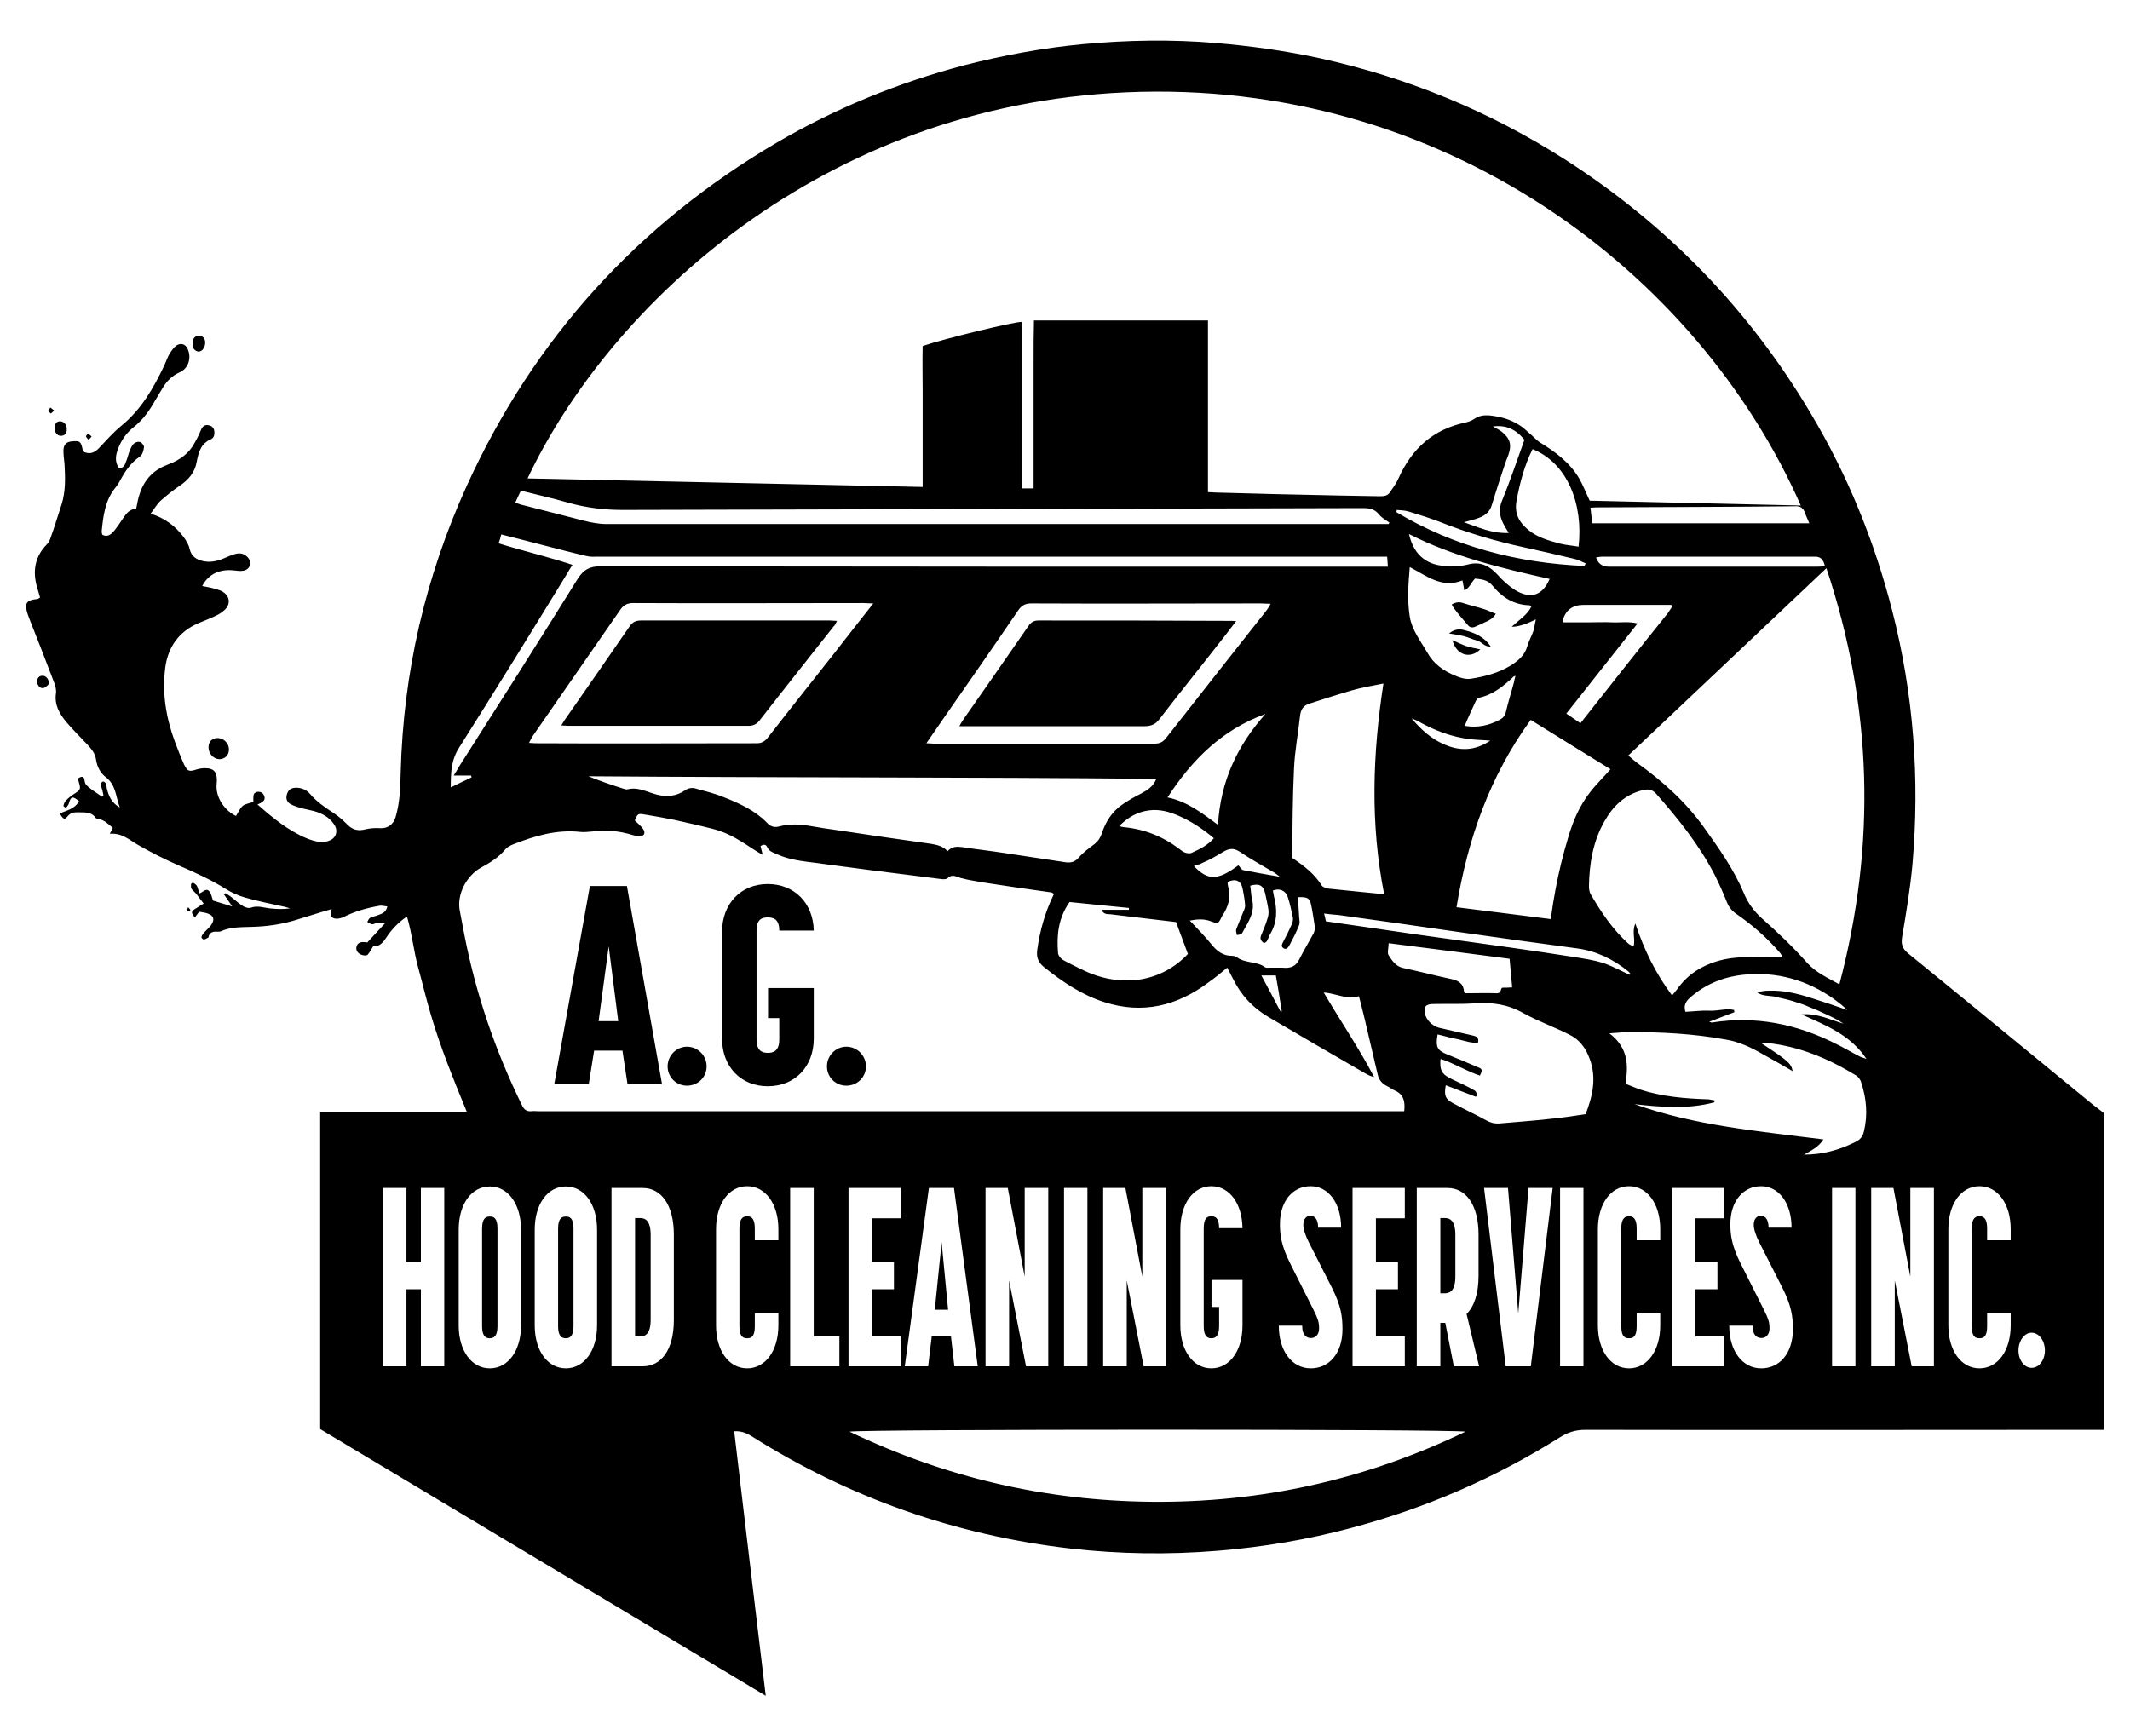 <?xml version="1.0" encoding="UTF-8"?> <svg xmlns="http://www.w3.org/2000/svg" id="a" viewBox="0 0 612 499"><path d="M62.679,212.111c-1.599-.107-2.771.959-2.771,2.665,0,1.812,1.386,3.304,3.091,3.411,1.599,0,2.771-1.173,2.771-2.665.107-1.812-1.386-3.304-3.091-3.411Z"></path><path d="M57.03,101.039c.959,0,1.812-.959,1.919-2.345.107-1.279-.64-2.238-1.812-2.238-1.066,0-1.812.853-1.812,2.238-.107,1.279.64,2.238,1.705,2.345Z"></path><path d="M17.696,125.236c1.173-.107,1.492-.959,1.492-1.919,0-1.279-.853-2.238-1.919-2.238s-1.599.746-1.599,2.132c.107,1.279.959,2.132,2.025,2.025Z"></path><path d="M12.26,194.203c-1.066,0-1.492.64-1.599,1.492-.107,1.173.959,2.345,1.919,2.025.64-.213,1.173-.853,1.492-1.173,0-1.386-.853-2.345-1.812-2.345Z"></path><path d="M26.33,125.45c-.426-.32-.746-.746-.959-.746-.213,0-.746.533-.64.746.107.32.426.64.746.959.213-.32.533-.533.853-.959Z"></path><path d="M14.605,118.841c.32-.213.533-.533.959-.853-.426-.32-.746-.64-1.066-.853-.213.32-.64.64-.64.853.107.32.533.64.746.853Z"></path><path d="M54.045,260.718c-.107.426-.32.64-.32.746.107.213.426.426.64.533.107-.213.426-.426.32-.533-.107-.213-.32-.426-.64-.746Z"></path><path d="M218.201,207.101c7.035-9.061,14.284-18.121,21.319-27.075.426-.32.64-.853.959-1.599-.853,0-1.492-.107-2.025-.107h-54.257c-1.492,0-2.452.426-3.304,1.705-6.076,8.847-12.258,17.695-18.334,26.435-.426.533-.746,1.173-1.279,2.025.959,0,1.492.107,2.025.107h51.698c1.386,0,2.345-.426,3.198-1.492Z"></path><path d="M298.36,178.321c-1.386,0-2.132.533-2.878,1.599-6.182,8.954-12.365,17.801-18.547,26.649-.32.533-.746,1.066-1.279,2.132h53.084c2.025,0,3.304-.533,4.477-2.132,6.289-8.208,12.791-16.202,19.08-24.304.853-1.173,1.706-2.238,2.878-3.731-.853-.107-1.173-.107-1.492-.107-18.547-.107-36.882-.107-55.323-.107Z"></path><path d="M421.797,179.706c.533.64,1.279.746,2.025.426.959-.426,1.812-.853,2.771-1.279,1.173-.533,2.239-.959,3.198-2.452-1.173-.426-2.238-.959-3.198-1.279-1.919-.64-3.944-1.066-5.863-1.706-1.173-.426-2.238-.533-3.624.32.213.426.426.746.64,1.066,1.279,1.706,2.665,3.304,4.051,4.903Z"></path><path d="M424.355,184.077c1.386.32,2.132,1.919,3.944,1.706-1.919-2.878-4.69-3.944-7.568-4.69-1.492-.426-2.985-.213-4.37.959,1.386.213,2.771.426,4.157.746,1.279.32,2.558.959,3.837,1.279Z"></path><path d="M417.32,183.97c1.066,4.264,5.01,5.543,7.995,2.665-1.386-.32-2.771-.533-4.051-.959-1.279-.426-2.452-1.066-3.944-1.705Z"></path><path d="M601.302,317.427c-17.695-14.497-35.283-28.994-52.978-43.384-1.705-1.386-2.132-2.665-1.812-4.69,1.173-6.929,2.345-13.964,2.985-20.999,2.132-24.623.32-49.034-5.863-73.017-5.117-19.933-12.791-38.8-23.344-56.495-17.695-29.847-41.252-54.15-70.459-72.911-21.852-13.964-45.409-23.664-70.672-29.207-9.807-2.132-19.827-3.518-29.847-4.37-12.685-1.066-25.37-.853-38.054.32-11.512,1.066-22.918,3.198-34.217,6.076-18.974,5.01-36.988,12.365-53.937,22.278-39.866,23.451-69.606,56.175-88.9,98.387-11.939,26.222-18.334,53.724-19.08,82.611-.107,4.37-.213,8.634-1.492,12.898-.64,2.025-2.238,3.198-4.37,3.091-1.386-.107-2.878,0-4.264.32-2.025.533-3.624.213-5.117-1.279-1.279-1.279-2.558-2.452-4.051-3.411-2.452-1.599-4.797-3.198-6.715-5.436-1.066-1.279-2.665-1.919-4.37-1.812-1.279.107-2.025.746-2.345,2.025-.32,1.173.107,2.132,1.066,2.665s2.025.853,3.091,1.173c1.279.32,2.558.533,3.731.853,2.238.64,4.264,1.705,5.65,3.731,1.173,1.599.853,3.518-.746,4.477-.959.533-2.132.746-3.198.64-1.279-.107-2.665-.533-3.944-1.066-5.33-2.239-9.7-5.863-14.07-9.7,1.812-.746,2.345-1.386,1.919-2.452-.32-.959-1.066-1.279-2.025-1.173-.32.107-.959.426-.959.746-.213.746-.107,1.599-.107,2.132-1.066.426-2.345.533-3.091,1.173-.853.746-1.279,1.919-1.919,2.878-3.518-1.706-5.969-5.65-5.543-9.274.213-2.345-.213-3.837-1.812-4.264-1.173-.32-2.558-.213-3.731.107-2.345.746-2.771.746-3.837-1.386-.959-2.132-1.812-4.37-2.665-6.609-2.558-7.035-3.731-14.177-2.665-21.639.853-5.65,3.944-9.913,9.274-12.258,1.706-.746,3.518-1.386,5.223-2.238.959-.426,1.919-1.066,2.665-1.812,1.599-1.599,1.279-3.837-.64-5.01-.959-.64-2.239-.853-3.304-1.173-.853-.213-1.705-.32-2.665-.533,1.919-3.624,5.223-4.903,9.167-4.477.853.107,1.705.213,2.558.107,2.025-.32,2.665-2.345,1.386-3.837-1.066-1.173-2.345-1.386-3.731-.959-1.173.32-2.238.853-3.304,1.279-1.812.746-3.731,1.173-5.756.746-1.919-.426-3.411-1.279-3.944-3.518-.213-1.173-.959-2.345-1.706-3.411-2.345-3.091-5.33-5.436-9.487-6.715,1.066-1.386,1.812-2.772,2.878-3.731,1.706-1.492,3.518-2.985,5.436-4.264,2.558-1.706,4.37-3.837,4.903-6.822.533-2.771,1.173-5.33,4.157-6.609.959-.426,1.066-1.599.853-2.665-.32-.959-1.066-1.279-1.919-1.386-1.279,0-1.599.853-2.025,1.812-.64,1.599-1.492,3.091-2.345,4.477-1.812,2.665-4.477,4.157-7.355,5.223-3.837,1.492-6.396,4.264-7.675,8.101-.533,1.386-.746,2.985-1.066,4.477-1.812,0-2.771,1.279-3.731,2.665-.853,1.279-1.705,2.558-2.665,3.731-.853.959-1.812,1.812-3.304,1.066-.107-.32-.213-.64-.213-.853.426-4.477.959-9.061,3.944-12.685.533-.64.959-1.279,1.279-1.919,1.492-2.771,3.091-5.223,5.756-7.035.746-.533,1.066-1.706,1.173-2.665.107-.426-.533-1.279-1.066-1.492-.533-.213-1.386,0-1.812.426-.533.426-.853,1.279-1.173,1.919-.426,1.066-.64,2.132-1.066,3.198-.32.959-.746,1.919-2.025,2.025-1.386-2.025-.959-3.944-.213-5.863.959-2.452,2.452-4.477,4.477-6.076,2.558-2.025,4.477-4.69,6.076-7.568.746-1.279,1.492-2.452,2.238-3.731,1.173-1.919,2.665-3.411,4.797-4.37,2.665-1.173,3.518-4.37,2.238-6.929-.64-1.279-2.025-1.599-3.198-.746-.746.533-1.279,1.386-1.812,2.132-.64,1.066-1.066,2.345-1.599,3.518-3.091,6.502-6.609,12.685-12.365,17.375-2.345,1.919-4.37,4.264-6.502,6.502-.959.959-2.025,1.599-3.411,1.279-.746-.107-1.173-.426-1.279-1.279-.426-2.025-.853-2.238-2.985-2.025-1.599.107-2.452.959-2.452,2.665,0,1.386.213,2.665.32,4.051.213,3.837.32,7.675-.853,11.406-1.066,3.198-2.025,6.502-3.198,9.7-.213.64-.533,1.279-.959,1.706-3.624,3.624-4.264,7.995-2.771,12.791.213.853.533,1.705.746,2.558-.426.213-.533.426-.746.426-3.304.32-3.837,1.279-2.772,4.477.213.533.426,1.066.64,1.705,2.345,5.863,4.584,11.725,6.822,17.588.426.959.746,2.239.64,3.198-.533,3.411.959,5.969,2.985,8.421,1.919,2.238,4.051,4.37,6.076,6.502,1.173,1.279,2.238,2.558,2.452,4.37.32,2.025,1.279,3.837,2.878,5.01,2.878,2.239,2.771,5.65,3.944,8.634-2.239-1.173-3.198-3.198-3.731-5.436-.107-.533-.107-1.066-.32-1.492-.107-.213-.533-.533-.746-.533-.213,0-.64.426-.64.64,0,.64.213,1.279.426,1.919.107.533.213,1.066.32,1.492-.107.107-.32.213-.426.32-1.173-.853-2.452-1.599-3.624-2.558-.64-.533-1.279-.959-1.386-2.025-.107-1.492-.959-1.279-1.919-.64.107.426.107.64.213.853.64,2.239.64,2.345-1.386,3.624-.853.533-1.599,1.173-2.345,1.919-.32.32-.533.959-.64,1.492,0,.107.426.426.746.533.32-.426.746-.853.853-1.386.533-1.919,1.066-2.025,2.878-.533-1.173,2.239-3.518,2.665-5.543,3.518,1.066,1.812,1.386,1.919,2.345.746.746-.853,1.599-1.066,2.665-1.066,1.919.107,3.944-.32,5.33,1.599.107.213.426.32.64.32,1.812.213,2.985,1.492,4.264,2.558-.213.533-.426.853-.853,1.705,3.518-.32,5.65,1.812,8.101,3.198,3.731,2.132,7.675,4.157,11.619,5.863,4.69,2.025,9.38,4.157,13.644,6.822,1.705,1.066,3.624,1.919,5.543,2.452,3.731,1.066,7.568,1.812,11.406,2.665.533.107.959.32,1.492.426-2.025.32-3.944.213-5.969,0-1.706-.213-3.411-.853-5.223-.213-.746.32-1.919-.107-2.665-.64-1.173-.746-2.238-1.812-3.411-2.665-.426-.32-.853-.533-1.279-.853-.107.107-.32.32-.426.426.64.959,1.386,1.919,2.345,3.411-2.345-.746-4.264-1.279-5.543-1.705-.426-1.279-.533-2.132-1.066-2.665-.959-1.066-1.812.32-2.878.64-.213-.746-.32-1.492-.64-2.132-.213-.426-.64-.64-1.066-.959-.107-.107-.533.213-.64.32,0,.426-.107,1.066.107,1.386.32.533.959.959,1.386,1.492.64.853,1.279,1.705,2.132,2.771-1.066.64-1.812,1.173-2.558,1.599-1.066.746-1.066.959,0,2.452.426-.533.746-1.066,1.279-1.705.746.213,1.599.213,2.452.533,1.599.64,2.025,1.492,1.173,2.985-.64,1.066-1.705,1.812-2.452,2.771-.213.32-.533.64-.533,1.066,0,.213.426.64.64.64.426,0,.853-.32,1.279-.533.107,0,.107-.107.107-.213.32-1.386,1.386-1.599,2.558-1.492.32,0,.746,0,.959-.107,2.772-1.279,5.756-1.173,8.741-1.279,4.584-.107,8.954-.746,13.324-2.132,3.198-.959,6.396-2.025,9.807-2.985-.64,1.919-.213,2.665,1.386,2.771.64,0,1.386-.213,1.919-.426,3.304-1.706,6.822-2.665,10.446-3.304.64-.107,1.386.107,2.238.213-.426,1.919-1.812,2.132-2.878,2.558-.746.32-1.492.32-2.132.746-.32.213-.533.746-.746,1.173.533.213.959.64,1.492.64.426,0,.959-.426,1.386-.426.533-.107,1.066,0,2.239.107-1.919,2.025-3.411,3.731-5.117,5.543-1.812-.32-2.772,0-3.091,1.173-.32,1.066.426,2.132,1.705,2.452.426.107,1.173.213,1.492-.107.64-.746,1.066-1.599,1.599-2.452,1.705.213,2.771-.959,3.731-2.452,1.492-2.239,3.304-4.264,5.969-6.076,1.492,5.117,1.919,9.913,3.198,14.603,1.279,4.584,2.345,9.274,3.731,13.857,1.386,4.69,2.985,9.274,4.69,13.751,1.705,4.477,3.518,8.954,5.543,13.857h-42.105v91.245c42.425,25.37,84.956,50.846,128.02,76.642-3.091-25.689-6.076-50.846-9.061-76.002q2.345-.213,4.797,1.279c28.141,17.801,58.734,28.567,91.778,32.405,14.071,1.599,28.248,1.812,42.425.64,13.005-1.066,25.796-3.198,38.481-6.609,21.212-5.65,41.146-14.284,59.8-26.009,2.345-1.492,4.584-2.132,7.355-2.132,48.394.107,96.895,0,145.289,0h3.624v-91.032c-1.066-.853-2.132-1.599-3.198-2.452ZM528.498,282.89c-3.411-1.919-6.609-3.304-9.167-6.076-4.051-4.584-8.528-8.847-13.111-12.898-2.345-2.132-4.051-4.477-5.223-7.355-2.878-6.822-7.142-12.791-11.406-18.761-5.223-7.355-11.939-13.324-19.187-18.547-.853-.64-1.599-1.279-2.558-2.132,18.974-17.908,37.734-35.709,56.922-53.83,13.218,39.653,14.39,79.2,3.731,119.599ZM469.338,272.017c-.533-.32-1.173-.533-1.599-.959-4.477-4.051-7.781-9.061-10.766-14.177-.32-.64-.426-1.492-.426-2.239.107-6.502,1.173-12.898,4.477-18.654,2.452-4.37,5.969-7.781,11.192-8.954,1.386-.32,2.558-.107,3.624,1.066,6.396,7.248,12.365,14.71,16.842,23.344,1.279,2.558,2.452,5.223,3.518,7.888.533,1.279,1.173,2.132,2.239,2.985,4.797,3.304,9.167,7.035,13.005,11.512.213.213.32.533.853,1.279-4.157,0-7.888-.107-11.512,0-4.797.107-9.487,1.279-13.538,3.944-2.132,1.386-3.944,3.198-5.436,5.33-.426.533-.853,1.066-1.386,1.705-4.69-6.289-7.995-13.005-10.553-20.679-1.066,2.452.107,4.477-.533,6.609ZM401.668,362.677v7.842h-6.334v13.504h8.301v8.639h-15.017v-51.258h15.017v8.712h-8.301v12.561h6.334ZM433.416,272.231c-9.167-1.279-18.334-2.558-27.501-3.837-8.208-1.173-16.522-2.452-24.943-3.624-.107-.64-.32-1.279-.533-2.238,1.492.213,2.771.32,4.157.426,11.512,1.599,23.024,3.198,34.643,4.903,11.299,1.599,22.598,3.198,33.897,4.69,5.543.746,10.34,3.091,14.71,6.609.213.213.426.426.64.746-.107.107-.213.213-.32.213-2.558-1.173-5.01-2.558-7.675-3.411-2.771-.853-5.65-1.279-8.421-1.705-6.182-.959-12.472-1.919-18.654-2.772ZM434.481,283.743c-1.066.107-1.919.107-2.878.107-.533.426-.213,1.599-1.492,1.599-3.091-.107-6.076,0-9.167,0-.107-.213-.32-.426-.32-.64-.213-2.345-1.812-3.091-3.944-3.518-4.477-.959-8.954-2.132-13.431-3.091-2.132-.426-3.198-2.025-4.157-3.518-.64-.746-.107-2.132-.107-3.624,11.832,1.492,23.238,2.985,34.75,4.477.213,2.665.533,5.33.746,8.208ZM364.982,278.093c-.533,0-1.173.107-1.492-.107-2.345-1.812-5.65-1.066-8.101-2.878-.426-.32-.959-.426-1.492-.426-2.452,0-4.157-1.279-5.65-3.091-1.919-2.345-4.051-4.584-6.396-7.035,2.238-.426,4.157-.533,6.076.213,2.025.746,2.132.746,3.091-1.279,0-.107.107-.107.107-.213,1.812-2.665,2.665-5.436,1.705-8.634-.107-.426-.107-.853-.107-1.173,2.238-1.066,3.731-.426,4.264,1.705.32,1.599.64,3.198.746,4.797.107.746-.213,1.492-.533,2.132-.64,1.706-1.386,3.304-2.025,5.01-.107.426.107,1.066.213,1.599.533-.107,1.386-.107,1.492-.533,1.599-2.985,3.837-5.863,2.878-9.7-.32-1.279-.32-2.665-.533-3.944,2.558-.746,3.731-.107,4.264,2.132.32,1.599.746,3.198.959,4.797.107.853,0,1.812-.32,2.665-.426,1.492-1.066,2.878-1.599,4.264-.213.426-.426.959-.32,1.492.107.426.533.853.853,1.066.213.107.853-.213.959-.533.426-.64.533-1.386.959-2.025,2.025-3.411,2.025-7.035,1.066-10.766-.107-.533-.213-1.173-.32-1.705,1.919-.746,3.624,0,4.264,1.812.64,1.919,1.066,3.944,1.492,5.969.107.64-.107,1.386-.32,1.919-.746,1.706-1.599,3.411-2.452,5.01-.32.64-.746,1.279,0,1.812.853.64,1.386-.107,1.812-.853.959-1.812,1.919-3.624,2.665-5.543.32-.64.213-1.492.107-2.238-.107-1.919-.213-3.837-.426-5.969,2.771-.107,3.411.213,3.837,2.132.426,2.025.746,4.157,1.066,6.289.107.64-.107,1.386-.32,1.919-1.386,2.558-2.878,5.01-4.157,7.568-1.066,2.132-2.665,2.558-4.797,2.345-.96 0-2.239 0-3.518 0ZM368.286,290.671c-.107,0-.213.107-.32.107-1.812-3.411-3.624-6.929-5.543-10.446h4.157c.64,3.411,1.173,6.822,1.705,10.34ZM332.257,223.837c-1.066,2.452-2.771,3.304-4.477,4.264-1.919.959-3.731,2.025-5.436,3.198-2.878,2.025-4.69,4.903-5.756,8.208-.426,1.279-1.066,2.239-2.132,3.091-1.599,1.173-3.198,2.345-4.477,3.837s-2.665,1.599-4.37,1.279c-5.65-.853-11.299-1.706-16.949-2.558-4.051-.64-8.101-1.066-12.152-1.705-1.599-.213-2.985-.213-4.264,1.173-1.279-1.492-2.985-1.812-4.797-2.132-9.061-1.279-18.015-2.558-27.075-3.944-2.558-.32-5.01-.746-7.568-1.173-2.985-.533-5.969-.64-8.847.107-1.386.426-2.558.107-3.624-1.066-3.411-3.518-7.888-5.543-12.472-7.355-2.558-1.066-5.33-1.705-7.995-2.452-1.066-.32-2.132-.107-3.091.533-2.878,2.025-6.183,1.919-9.274.853-2.345-.746-4.584-1.812-7.142-1.173-.32.107-.746,0-1.066-.107-3.411-1.066-6.822-2.238-10.233-3.624,54.363.426,108.62.213,163.196.746ZM153.818,213.603c-.533,0-.959-.107-1.812-.107.426-.853.746-1.492,1.173-2.132,8.314-12.045,16.735-24.09,25.05-36.136.959-1.386,2.025-1.919,3.731-1.919,22.065.107,44.13,0,66.195,0,.746,0,1.492.107,2.771.107-3.944,5.01-7.568,9.594-11.192,14.284-6.289,7.995-12.685,15.989-18.974,24.09-.853,1.173-1.812,1.812-3.304,1.812-21.212,0-42.425.107-63.637,0ZM351.231,244.942c1.706-1.066,3.091-1.386,4.903-.213,3.304,2.238,6.822,4.157,10.233,6.182.32.213.64.533,1.386,1.066-3.837-.64-7.248-1.279-10.553-1.919-.533-.107-.853-.853-1.386-1.386-5.863,4.37-8.741,4.477-12.791.213.853-.32,1.705-.426,2.345-.853,2.025-.853,3.944-1.919,5.863-3.091ZM349.952,237.054c-4.584-3.411-8.847-6.715-14.497-7.888,7.142-10.979,15.776-19.507,28.141-23.984-7.995,8.954-12.898,19.187-13.644,31.872ZM363.809,175.549c-9.594,12.152-19.187,24.304-28.781,36.562-.853,1.066-1.706,1.599-3.198,1.599h-63.637c-.533,0-.959-.107-2.025-.107,1.706-2.452,3.091-4.477,4.477-6.502,7.355-10.553,14.71-21.106,21.959-31.765.959-1.386,2.025-1.919,3.731-1.919,21.958.107,44.024,0,65.982,0,.853,0,1.599.107,2.772.107-.533.959-.853,1.492-1.279,2.025ZM307.314,259.226c5.65.533,11.299,1.173,17.055,1.706v.533h-7.888c.746,1.492,1.812,1.173,2.558,1.279,6.289.746,12.685,1.492,18.867,2.238,1.173,3.198,2.238,6.076,3.411,9.167-3.624,3.837-8.314,6.502-13.857,7.355-5.863.853-11.512-.32-16.842-2.985-1.706-.853-3.518-1.705-5.223-2.665-.64-.426-1.279-1.173-1.386-1.919-.426-5.01-0-10.02,3.304-14.71ZM340.571,245.049c-.64-.213-1.173-.64-1.705-1.066-4.797-3.624-10.127-5.756-16.202-6.289-.213,0-.426-.107-1.066-.32,2.558-2.558,5.223-4.051,8.528-4.477,3.091-.426,5.969.426,8.634,1.599,3.624,1.599,6.822,3.731,10.02,6.396-1.812,2.025-3.944,3.091-6.076,4.051-.64.426-1.492.32-2.132.107ZM371.271,246.541c.107-8.528.107-17.055.533-25.689.213-5.01,1.173-9.913,1.705-14.923.213-2.025.959-3.198,2.772-3.731,3.944-1.279,7.888-2.558,11.939-3.731,2.878-.853,5.969-1.386,9.274-2.025-3.091,20.146-3.837,40.186.213,60.546-5.543-.533-10.659-1.066-15.883-1.599-.746-.107-1.705-.426-2.025-.853-2.025-3.304-5.01-5.65-8.528-7.995ZM431.603,124.17c-.746-.64-1.705-1.066-2.665-1.599,3.624-.533,6.609.746,9.061,3.837-2.132,5.863-4.051,11.725-6.396,17.375-1.173,2.772-.64,5.117.746,7.462.32.533.64,1.173,1.173,1.919-4.797.213-8.741-1.599-12.898-3.091,1.599-.426,2.985-.746,4.37-1.279,1.812-.64,3.091-1.812,3.624-3.624,1.066-3.518,2.239-7.142,3.411-10.659.426-1.279.853-2.558,1.386-3.837.959-2.772.533-4.584-1.812-6.502ZM440.344,129.074c10.127,4.051,14.603,15.989,13.218,28.034-1.705-.32-3.518-.426-5.223-.853-3.198-.853-6.396-1.706-9.061-3.837-2.772-2.238-4.264-4.797-3.518-8.634.959-5.117,2.238-10.02,4.584-14.71ZM437.999,157.321c4.797,1.066,9.594,2.132,14.39,3.304,1.066.213,2.132.853,3.198,1.279-.107.213-.213.533-.32.746-19.294-.853-37.415-5.543-54.044-15.456,0-.213.107-.426.107-.64,1.066.107,2.238.107,3.304.426,2.878.853,5.863,1.812,8.741,2.878,7.995,3.198,16.202,5.65,24.623,7.462ZM405.061,162.971c4.903,2.558,9.167,6.182,15.136,3.837.213.959.32,1.812.533,2.878,1.492-.64,1.919-2.238,3.091-3.411,1.812.213,3.624.32,5.01,2.025,2.771,3.411,6.182,5.543,10.659,5.65.107,0,.213.213.533.32-1.173,2.452-3.411,3.731-5.65,5.863q2.665,0,6.929-2.132c-.32,1.279-.426,2.345-.746,3.411-.533,1.492-1.279,2.772-1.706,4.264-.746,2.665-2.665,4.264-4.903,5.65-3.518,2.132-7.355,3.091-11.299,3.731-1.386.213-3.091-.213-4.477-.853-3.411-1.386-6.289-3.411-8.101-6.715-1.919-3.304-4.37-6.396-5.01-10.233-.746-4.69-.426-9.38,0-14.284ZM404.848,153.484c12.791,6.502,26.542,9.807,40.399,12.898-2.238,5.223-5.863,5.65-9.913,3.198-1.812-1.173-3.518-2.665-5.01-4.37-2.345-2.558-4.903-3.944-8.528-2.985-2.025.533-4.264.533-6.289.426-4.584-.107-9.167-2.345-10.659-9.167ZM435.441,194.203c-.213.746-.32,1.279-.426,1.812-.746,2.878-1.706,5.756-2.345,8.634-.32,1.173-.853,1.705-1.812,2.238-3.091,1.599-6.289,2.345-10.02,1.706,1.066-2.558,2.132-4.797,3.198-7.142.213-.426.64-.853,1.066-.959,3.837-.853,6.715-3.198,9.487-5.756.107-.213.32-.32.853-.533ZM407.726,207.421c4.584,2.558,9.38,4.37,14.603,5.01,1.706.213,3.518.213,5.863.426-4.477,2.985-8.741,2.985-13.005,1.173-3.837-1.599-6.822-4.264-9.594-7.568.64.213,1.386.533,2.132.959ZM439.811,206.888c7.675,4.797,15.35,9.487,22.918,14.177-2.025,2.345-4.157,4.37-5.863,6.609-2.985,3.837-4.903,8.208-6.289,13.005-1.492,4.903-2.665,9.807-3.624,14.817-.533,2.771-.959,5.543-1.386,8.634-9.061-1.173-17.908-2.238-27.075-3.411,3.198-19.613,9.594-37.734,21.319-53.83ZM454.095,207.847c-1.492-1.066-2.665-1.812-4.051-2.771,6.822-8.634,13.538-17.162,20.466-25.902-2.558-.64-4.903-.213-7.248-.32-2.345-.107-4.584,0-6.929,0h-7.248c0-.426-.107-.64,0-.853q1.386-4.157,5.863-4.157h25.263c.107.213.107.32.213.32v.213c-.426.64-.853,1.279-1.279,1.919-8.421,10.446-16.629,20.893-25.05,31.552ZM521.676,159.986q2.132,0,2.665,2.771c-.853,0-1.492.107-2.238.107h-59.586c-2.025,0-3.198-.64-3.944-2.665.64-.107,1.173-.213,1.706-.213h61.399ZM518.585,147.302c.32.959.746,1.812,1.279,3.091h-62.358c-.213-1.492-.32-2.985-.533-4.477,1.066-.107,1.812-.107,2.558-.107,18.761-.107,37.415-.107,56.175-.32,1.492-.107,2.345.426,2.878,1.812ZM323.41,26.53c91.032-4.051,164.262,51.379,194.002,118.747-20.36-.426-40.506-.959-60.652-1.386-1.066-2.238-1.919-4.477-3.091-6.502-2.665-4.477-6.822-7.568-11.192-10.233-.853-.533-1.599-1.386-2.452-2.132-1.173-.959-2.238-2.132-3.518-2.878-2.665-1.706-5.543-2.452-8.634-2.772-1.599-.107-2.985.107-4.37,1.066-.64.426-1.492.746-2.345.959-9.274,1.919-15.456,7.462-19.294,15.989-.64,1.492-1.599,2.771-2.558,4.157-.64.959-1.705,1.066-2.771,1.066-4.051-.107-7.995-.107-12.045-.213-11.725-.213-23.557-.533-35.283-.853-.533,0-1.173-.107-2.132-.107v-49.353h-49.993c-.107,3.944-.107,7.888-.107,11.939v36.349h-3.411v-47.861c-2.025-.107-22.598,4.903-28.461,6.929-.107,4.37,0,8.847,0,13.324v27.182c-38.054-.853-75.789-1.599-113.523-2.452,23.664-49.993,84.636-107.128,171.831-110.965ZM149.66,141.012c4.584,1.173,9.061,2.132,13.431,3.411,5.223,1.492,10.446,2.132,15.883,2.132,70.885-.213,141.664-.32,212.55-.533,1.919,0,3.411.213,4.69,1.812.746.959,1.919,1.599,2.985,2.345-.107.107-.107.32-.213.426h-224.702c-2.239,0-4.37-.426-6.502-.959-6.076-1.599-12.258-3.091-18.334-4.69-.426-.107-.746-.32-1.386-.533.533-1.173.959-2.132,1.599-3.411ZM131.966,214.776c10.446-16.522,20.786-33.258,31.019-49.993.426-.746.853-1.492,1.492-2.452-7.035-2.345-14.071-3.944-21.212-6.183.32-.853.533-1.599.746-2.558,4.157,1.066,8.101,2.025,12.045,3.091,4.157,1.066,8.208,2.132,12.365,3.091,1.173.32,2.345.213,3.518.213h226.62c.107.959.107,1.705.213,2.878h-3.731c-74.19,0-148.38,0-222.57-.107-3.091,0-4.797.959-6.502,3.624-11.192,18.015-22.598,35.922-34.004,53.83-.426.746-.853,1.492-1.599,2.665h5.01c0,.213.107.32.107.533-1.919.959-3.837,1.812-5.969,2.878-0-4.264.107-7.888,2.452-11.512ZM127.646,392.662h-6.717v-22.143h-4.15v22.143h-6.772v-51.258h6.772v21.273h4.15v-21.273h6.717v51.258ZM149.708,380.9c0,7.26-3.713,12.343-8.956,12.343-5.297,0-8.956-5.082-8.956-12.343v-27.516c0-7.333,3.659-12.416,8.956-12.416,5.243,0,8.956,5.082,8.956,12.416v27.516ZM152.645,319.345c-1.386.107-2.132-.533-2.665-1.706-7.675-15.669-13.218-31.872-16.522-48.82-.426-2.238-.853-4.477-1.279-6.715-1.173-5.223,2.132-10.659,6.076-12.791,2.558-1.386,5.01-2.878,6.929-5.223.533-.64,1.386-1.066,2.132-1.386,6.182-2.452,12.578-4.37,19.4-3.624,1.066.107,2.238,0,3.304-.107,3.944-.533,7.781-.213,11.619.959.64.213,1.279.32,2.025.426,1.279,0,1.919-.853,1.173-2.025-.64-.959-1.599-1.705-2.452-2.558.853-1.919.853-2.025,2.771-1.706,2.772.426,5.543.959,8.314,1.492,3.837.853,7.675,1.705,11.406,2.665,2.985.746,5.756,2.132,8.314,3.731,1.919,1.173,3.837,2.558,5.969,3.731-.213-.853-.426-1.599-.64-2.558.746-.426,1.492-.64,1.919.32.533,1.173,1.492,1.492,2.558,1.919,4.477,2.132,9.38,2.238,14.177,2.985,8.528,1.173,17.055,2.238,25.583,3.304,2.558.32,5.117.64,7.568.959.64.107,1.599.107,1.919-.213,1.279-1.279,2.345-.533,3.731-.107,2.238.64,4.69.959,7.035,1.386,6.289.959,12.685,1.919,18.974,2.771.213,0,.426.213.853.426-2.558,5.223-4.051,10.553-4.797,15.989-.32,2.238.213,3.731,2.132,5.223,5.223,4.157,10.766,7.888,17.162,9.913,10.979,3.518,20.893,1.066,29.847-5.65,1.812-1.279,3.518-2.665,5.436-4.264.64,1.279,1.173,2.239,1.706,3.304q3.411,6.929,10.127,10.873c9.274,5.436,18.547,10.873,27.821,16.202.746.426,1.599.853,2.558,1.066-4.37-8.314-9.594-15.989-14.497-24.304,3.518.213,6.502,2.132,10.127,1.066.746,2.985,1.492,5.756,2.132,8.634,1.066,4.584,2.132,9.061,3.198,13.644.32,1.599,1.173,2.772,2.665,3.518.746.32,1.492.959,2.239,1.279,2.558,1.066,3.091,3.091,2.771,5.969h-248.792c-.64,0-1.386-.107-2.025,0ZM377.313,376.253l-6.608-13.141c-2.622-5.228-2.95-8.35-2.95-11.326,0-6.608,3.659-10.891,8.847-10.891,5.079,0,8.738,4.864,8.738,11.907h-6.608c0-2.759-1.256-3.412-2.239-3.412-1.037,0-2.02.798-2.02,2.614,0,1.234.6,3.048,1.584,5.009l6.608,12.997c2.621,5.228,3.058,8.204,3.058,11.98,0,6.897-3.768,11.253-9.12,11.253s-9.174-4.937-9.174-12.27h6.717c0,2.977,1.42,3.558,2.566,3.558,1.093,0,2.294-.799,2.294-2.759,0-1.598-.219-2.614-1.693-5.518ZM348.043,384.602c.983,0,2.239-.362,2.239-3.412v-5.591h-2.185v-7.768h8.902v13.068c0,7.26-3.659,12.343-8.956,12.343-5.243,0-8.902-5.082-8.902-12.343v-27.589c0-7.333,3.659-12.416,8.902-12.416,5.188,0,8.847,4.937,8.956,12.052h-6.717c0-3.05-1.202-3.412-2.239-3.412-1.038,0-2.185.362-2.185,3.412v28.243c0,3.05,1.256,3.412,2.185,3.412ZM334.992,341.404v51.258h-6.389l-4.86-24.685v24.685h-6.772v-51.258h6.389l4.86,25.484v-25.484h6.772ZM312.439,341.404v51.258h-6.717v-51.258h6.717ZM301.19,341.404v51.258h-6.389l-4.86-24.685v24.685h-6.772v-51.258h6.389l4.86,25.484v-25.484h6.771ZM280.931,392.662h-6.717l-.984-8.639h-5.515l-1.038,8.639h-6.717l6.935-51.258h7.209l6.826,51.258ZM171.551,380.9c0,7.26-3.713,12.343-8.956,12.343-5.297,0-8.956-5.082-8.956-12.343v-27.516c0-7.333,3.659-12.416,8.956-12.416,5.243,0,8.956,5.082,8.956,12.416v27.516ZM193.613,379.376c0,8.639-3.659,13.286-8.956,13.286h-8.956v-51.258h8.956c5.297,0,8.956,4.792,8.956,13.431v24.541ZM223.648,356.433h-6.772v-3.486c0-3.05-1.256-3.412-2.184-3.412-.983,0-2.239.362-2.239,3.412v28.243c0,3.122,1.202,3.412,2.239,3.412,1.037,0,2.184-.289,2.184-3.412v-3.702h6.772v3.412c0,7.26-3.713,12.343-8.956,12.343-5.297,0-8.956-5.082-8.956-12.343v-27.662c0-7.26,3.659-12.343,8.956-12.343,5.243,0,8.956,5.082,8.956,12.343v3.195ZM241.177,392.662h-14.145v-51.258h6.772v42.618h7.373v8.639ZM243.798,341.404h15.017v8.712h-8.3v12.561h6.334v7.842h-6.334v13.504h8.3v8.639h-15.017v-51.258ZM330.658,431.59c-30.273-.32-58.947-6.929-86.555-20.146,2.558-.746,174.496-.746,176.947,0-28.781,13.857-58.734,20.466-90.392,20.146ZM417.723,392.662l-2.458-12.488h-1.42v12.488h-6.772v-51.258h8.847c5.243,0,8.902,4.792,8.902,13.431v11.762c0,5.155-1.257,8.857-3.44,11.035l3.603,15.029h-7.262ZM439.838,392.662h-7.208l-6.226-51.258h6.881l2.949,36.084,2.95-36.084h6.935l-6.281,51.258ZM454.965,392.662h-6.717v-51.258h6.717v51.258ZM455.587,320.198c-3.624.533-7.035,1.066-10.553,1.386-4.69.533-9.487.853-14.177,1.279-1.386.107-2.665-.213-3.944-.959-3.091-1.705-6.396-3.198-9.487-4.903-2.132-1.173-2.558-2.132-2.025-5.117,2.985,1.173,5.863,2.238,8.634,3.304l.426-.426c-.213-.426-.32-1.066-.64-1.279-1.173-.746-2.345-1.279-3.624-1.919-1.279-.64-2.665-1.173-3.944-1.919-2.025-1.066-2.665-2.345-2.345-5.33,3.944,1.279,7.462,3.518,11.299,4.797.746-1.492.746-1.919-.426-2.345-2.985-1.279-5.969-2.558-8.954-3.731-2.878-1.173-3.411-2.132-2.772-5.756,1.919.426,3.944,1.066,5.863,1.386,1.919.426,3.731,1.173,5.756.959.32-1.492-.533-1.812-1.492-2.025-3.198-.746-6.502-1.492-9.7-2.238-1.812-.426-3.731-2.239-4.051-4.051-.426-1.919.107-2.665,2.132-2.772,4.051-.107,8.208.107,12.258-.213,5.01-.32,9.487.32,13.964,2.878,4.264,2.345,8.847,3.944,13.218,6.182,2.878,1.386,4.69,3.944,5.756,6.929,2.025,5.436.853,10.659-1.173,15.883ZM477.027,356.433h-6.772v-3.486c0-3.05-1.257-3.412-2.185-3.412-.984,0-2.239.362-2.239,3.412v28.243c0,3.122,1.201,3.412,2.239,3.412,1.037,0,2.185-.289,2.185-3.412v-3.702h6.772v3.412c0,7.26-3.714,12.343-8.956,12.343-5.297,0-8.956-5.082-8.956-12.343v-27.662c0-7.26,3.659-12.343,8.956-12.343,5.243,0,8.956,5.082,8.956,12.343v3.195ZM495.429,350.116h-8.3v12.561h6.334v7.842h-6.334v13.504h8.3v8.639h-15.017v-51.258h15.017v8.712ZM506.023,393.243c-5.352,0-9.174-4.937-9.174-12.27h6.717c0,2.977,1.42,3.558,2.566,3.558,1.093,0,2.294-.799,2.294-2.759,0-1.598-.219-2.614-1.693-5.518l-6.608-13.141c-2.622-5.228-2.95-8.35-2.95-11.326,0-6.608,3.659-10.891,8.847-10.891,5.079,0,8.738,4.864,8.738,11.907h-6.608c0-2.759-1.256-3.412-2.239-3.412-1.037,0-2.02.798-2.02,2.614,0,1.234.6,3.048,1.584,5.009l6.608,12.997c2.621,5.228,3.058,8.204,3.058,11.98,0,6.897-3.768,11.253-9.12,11.253ZM533.109,392.662h-6.717v-51.258h6.717v51.258ZM535.533,325.208c-.32,1.386-1.066,2.345-2.452,2.985-4.69,2.345-9.487,3.624-14.71,3.624,1.919-1.173,4.051-2.025,5.543-4.37-18.547-2.345-36.882-3.944-54.257-10.127,7.675.853,15.35,1.492,22.918-.533,0-.213,0-.426.107-.533-.533-.107-1.173-.213-1.705-.32-6.715-.213-13.431-.746-19.933-2.878-1.173-.426-2.345-.959-3.731-1.492,0-.746-.107-1.492,0-2.239.533-4.797-.426-8.954-4.903-12.365,2.025-.107,3.624-.32,5.117-.32,9.594-.107,19.08.426,28.461,2.132,3.731.64,7.142,2.238,10.446,4.157,2.878,1.599,5.756,3.198,8.634,4.903-.426-2.239-1.279-2.985-8.954-7.995.746,0,1.173-.107,1.599-.107,9.274.959,17.588,4.477,25.476,9.274.746.426,1.386,1.279,1.599,2.132,1.492,4.584,1.919,9.274.746,14.071ZM534.467,303.676c-2.345-1.173-4.584-2.558-7.035-3.731-11.192-5.65-23.024-8.101-35.603-6.076-.107,0-.32-.107-.746-.213,2.558-.959,4.903-1.919,7.248-2.772,0-.213-.107-.426-.107-.64-2.238-.533-4.584.32-6.929.213-2.345-.107-4.69.213-7.035.32-.533-1.706,0-2.772,1.066-3.837,4.477-4.051,9.7-6.182,15.669-6.822,9.487-.959,18.228,1.492,26.009,7.035,1.279.959,2.558,1.919,3.731,3.091-3.411-1.173-6.822-2.345-10.233-3.411-3.944-1.279-7.888-2.239-12.045-2.132-1.173,0-2.345.107-3.518.533,1.492,1.066,3.304.853,4.903,1.173,1.706.426,3.518.746,5.223,1.279,1.705.533,3.411,1.066,5.01,1.812,1.705.64,3.304,1.386,4.903,2.132s3.198,1.492,4.69,2.558c-3.944-1.173-7.675-3.091-12.045-2.665,6.822,3.091,13.964,5.756,18.654,12.791-.853-.32-1.386-.426-1.812-.64ZM555.661,392.662h-6.389l-4.86-24.685v24.685h-6.772v-51.258h6.389l4.86,25.484v-25.484h6.772v51.258ZM577.723,356.433h-6.772v-3.486c0-3.05-1.257-3.412-2.185-3.412-.984,0-2.239.362-2.239,3.412v28.243c0,3.122,1.201,3.412,2.239,3.412,1.037,0,2.185-.289,2.185-3.412v-3.702h6.772v3.412c0,7.26-3.714,12.343-8.956,12.343-5.297,0-8.956-5.082-8.956-12.343v-27.662c0-7.26,3.659-12.343,8.956-12.343,5.243,0,8.956,5.082,8.956,12.343v3.195ZM583.729,393.097c-2.075,0-3.768-2.178-3.768-5.01,0-2.759,1.693-5.082,3.768-5.082,2.13,0,3.823,2.323,3.823,5.082,0,2.832-1.693,5.01-3.823,5.01Z"></path><path d="M415.046,350.043h-1.201v21.636h1.201c1.365,0,3.113-.509,3.113-4.865v-11.907c0-4.283-1.638-4.865-3.113-4.865Z"></path><path d="M183.838,350.043h-1.365v34.052h1.365c1.365,0,3.113-.509,3.113-4.792v-24.395c0-4.283-1.638-4.865-3.113-4.865Z"></path><polygon points="270.555 357.013 268.589 376.399 272.412 376.399 270.555 357.013"></polygon><path d="M162.595,349.609c-1.038,0-2.239.362-2.239,3.412v28.17c0,3.05,1.256,3.412,2.239,3.412.928,0,2.184-.362,2.184-3.412v-28.17c0-3.05-1.147-3.412-2.184-3.412Z"></path><path d="M140.753,349.609c-1.038,0-2.239.362-2.239,3.412v28.17c0,3.05,1.256,3.412,2.239,3.412.928,0,2.184-.362,2.184-3.412v-28.17c0-3.05-1.147-3.412-2.184-3.412Z"></path><path d="M170.702,301.932h8.141l1.451,9.591h9.914l-10.075-56.904h-10.639l-10.236,56.904h9.914l1.531-9.591ZM174.894,271.948l2.74,21.521h-5.642l2.902-21.521Z"></path><path d="M197.383,312.006c3.143,0,5.642-2.418,5.642-5.561,0-3.063-2.499-5.642-5.642-5.642-3.063,0-5.562,2.579-5.562,5.642,0,3.143,2.499,5.561,5.562,5.561Z"></path><path d="M220.597,312.168c7.818,0,13.218-5.642,13.218-13.702v-14.508h-13.138v8.624h3.224v6.207c0,3.385-1.854,3.788-3.304,3.788-1.37,0-3.224-.404-3.224-3.788v-31.354c0-3.385,1.692-3.788,3.224-3.788,1.531,0,3.304.404,3.304,3.788h9.914c-.161-7.898-5.561-13.38-13.218-13.38-7.738,0-13.138,5.642-13.138,13.783v30.628c0,8.061,5.401,13.702,13.138,13.702Z"></path><path d="M243.166,312.006c3.144,0,5.642-2.418,5.642-5.561,0-3.063-2.499-5.642-5.642-5.642-3.063,0-5.561,2.579-5.561,5.642,0,3.143,2.499,5.561,5.561,5.561Z"></path></svg> 